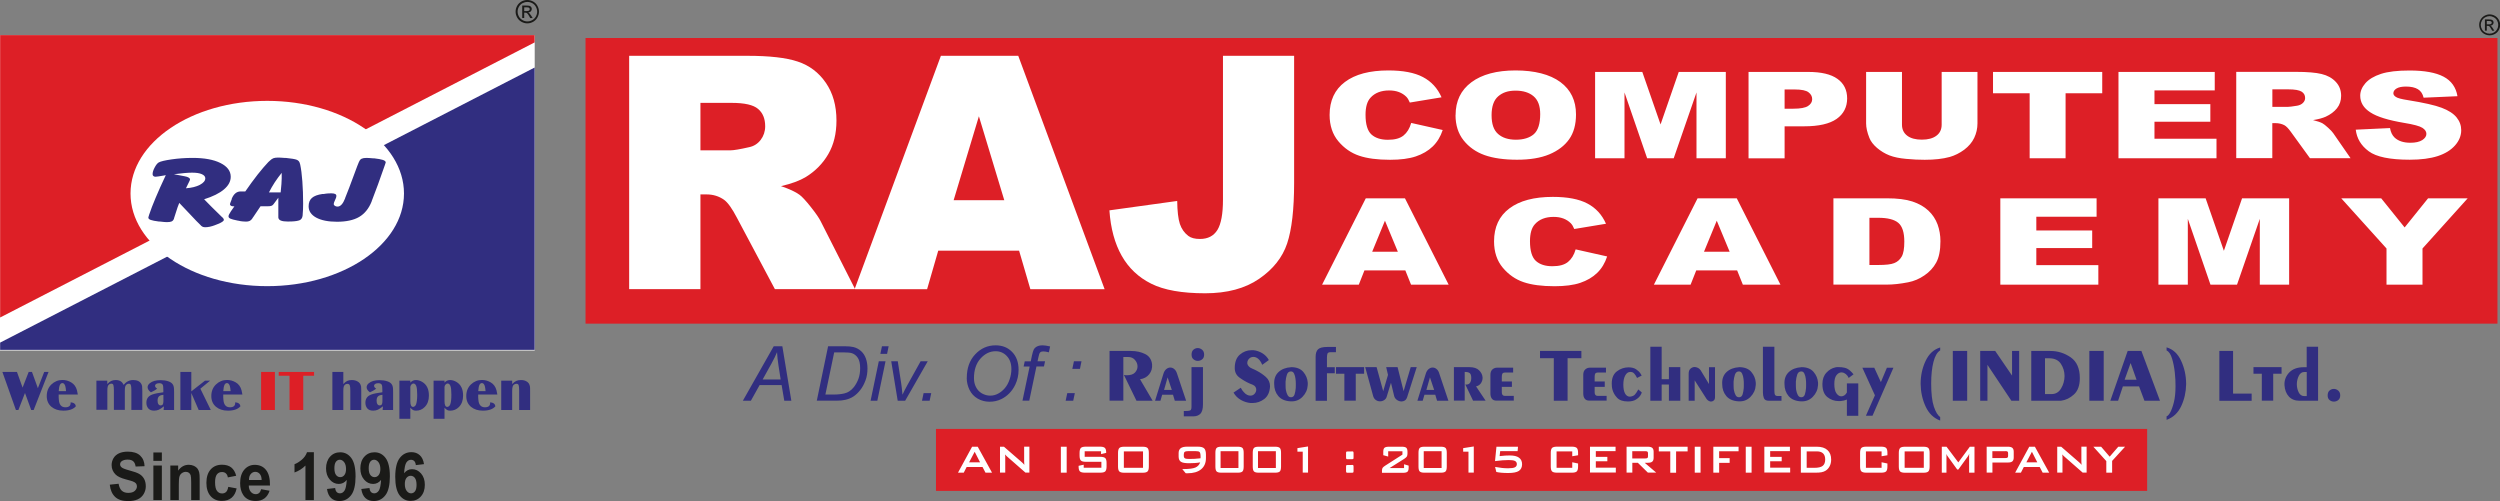 <?xml version="1.0" encoding="UTF-8"?>
<svg id="Layer_2" data-name="Layer 2" xmlns="http://www.w3.org/2000/svg" viewBox="0 0 386.15 77.38">
  <rect x="0" y="0" width="386.15" height="77.38" fill="#808080" stroke="none"/>
  <defs>
    <style>
      .cls-1, .cls-2, .cls-3 {
        fill-rule: evenodd;
      }

      .cls-1, .cls-4 {
        fill: #dd1f26;
      }

      .cls-5 {
        fill: none;
        stroke: #dd1f26;
        stroke-miterlimit: 2.61;
        stroke-width: .22px;
      }

      .cls-6, .cls-2 {
        fill: #fff;
      }

      .cls-3, .cls-7 {
        fill: #312e80;
      }

      .cls-8 {
        fill: #1a1a18;
      }
    </style>
  </defs>
  <g id="Layer_1-2" data-name="Layer 1">
    <g>
      <rect class="cls-6" y="5.46" width="82.59" height="48.68"/>
      <polygon class="cls-1" points="82.58 5.43 .02 5.43 .02 49.04 82.58 6.55 82.58 5.43"/>
      <polygon class="cls-3" points=".02 54.04 82.58 54.04 82.58 10.43 .02 52.92 .02 54.04"/>
      <path class="cls-2" d="M41.28,15.58c11.66,0,21.12,6.41,21.12,14.31s-9.46,14.31-21.12,14.31-21.12-6.41-21.12-14.31,9.46-14.31,21.12-14.31"/>
      <path class="cls-3" d="M49.81,29.97h.16c.24-.05.46-.07.67-.09.21-.02.38-.02.53-.02.27,0,.47.04.6.1.13.07.19.17.19.32s-.07.35-.21.63c-.13.28-.2.47-.2.59s.06.21.17.29c.12.08.25.12.42.12.45,0,.84-.43,1.17-1.28v-.04c.41-1.01.84-2.14,1.3-3.4.46-1.26.74-1.99.84-2.2l.05-.08c.08-.19.2-.32.37-.4.17-.08.42-.12.74-.12.13,0,.29,0,.46.02.18.01.39.03.63.05h.14c.57.07,1,.14,1.3.24.29.1.44.23.44.38,0,.01,0,.04-.02.08-.01.04-.03.1-.06.17l-.04.13c-.76,2.2-1.44,4.06-2.04,5.59-.02.04-.02.07-.02.08-.44,1.1-1.09,1.89-1.93,2.38-.84.49-1.99.74-3.42.74-1.36,0-2.43-.22-3.21-.64-.78-.43-1.17-1.01-1.17-1.75,0-.56.17-.99.51-1.29.34-.3.88-.5,1.63-.61M36.22,31.88l-.29-.02c-.11,0-.2-.04-.29-.1-.08-.06-.12-.14-.12-.22,0-.03.02-.1.05-.19.03-.09.1-.27.21-.54l.02-.1v-.03c.31-.74.77-1.11,1.38-1.11h.71c.64-.94,1.28-1.8,1.9-2.6.63-.79,1.17-1.43,1.64-1.92l.15-.14c.23-.23.44-.38.62-.46.18-.07.42-.11.71-.11.11,0,.26,0,.43.01.17,0,.36.02.57.04h.22c.88.09,1.44.18,1.71.29.26.11.42.3.48.58l.05.17c.14.65.25,1.51.33,2.58.08,1.07.12,2.22.12,3.44,0,.63-.02,1.2-.07,1.69v.06l-.02.16c-.05.31-.19.52-.42.64-.24.11-.68.19-1.32.21h-.19s-.31.01-.31.01c-.5,0-.86-.05-1.11-.15-.24-.1-.37-.26-.39-.47v-3.06l-.75,1.01c-.08.11-.18.19-.31.24-.13.05-.31.07-.55.07h-1.14c-.35.51-.71,1.04-1.07,1.59-.08.12-.13.19-.15.21l-.09.15c-.11.15-.24.25-.38.32-.15.07-.33.1-.55.1-.16,0-.35-.01-.54-.03-.2-.02-.4-.05-.59-.1l-.18-.03c-.55-.11-.92-.21-1.11-.3-.19-.09-.28-.2-.28-.33,0-.03,0-.06,0-.09,0-.03.02-.07.04-.13l.04-.1c.05-.11.15-.27.3-.5.15-.23.33-.49.54-.77ZM41.54,29.72h1.81c.06-.49.09-.92.12-1.3.03-.38.04-.66.04-.86v-.86c-.39.48-.74.96-1.07,1.46-.32.5-.63,1.02-.9,1.56ZM28.73,29.08c.87-.06,1.58-.24,2.14-.53.56-.3.84-.63.84-1.01,0-.27-.18-.48-.54-.64-.36-.16-.85-.23-1.49-.23-.32,0-.71.02-1.18.06-.47.04-1.02.1-1.64.18l1.68.32c.27.05.46.11.6.2.14.08.21.18.21.29,0,.02,0,.06-.03.12-.02.06-.04.12-.08.18l-.52,1.07ZM22.98,33.37l.04-.16c.26-.77.59-1.66,1.02-2.66.42-1.01.95-2.18,1.57-3.5-.07.01-.17.03-.29.06-.69.12-1.13.19-1.3.19-.14,0-.25-.04-.33-.11-.08-.07-.12-.17-.12-.29,0-.29.11-.64.32-1.03.21-.4.42-.66.63-.78.28-.16.94-.32,1.97-.47,1.04-.15,2.12-.23,3.25-.23,1.81,0,3.25.26,4.31.79,1.06.53,1.59,1.24,1.59,2.13,0,.71-.35,1.36-1.05,1.95-.69.59-1.72,1.1-3.06,1.52.28.29.66.68,1.15,1.17.48.48,1.01,1,1.59,1.56l.12.1c.06.06.11.12.14.18.03.06.05.11.05.16,0,.2-.34.43-1.02.69-.12.04-.2.08-.26.1l-.15.06c-.23.09-.48.16-.74.22-.27.05-.49.08-.69.08-.14,0-.26-.02-.36-.05-.1-.04-.19-.09-.28-.17l-.12-.13c-.33-.3-.86-.86-1.61-1.66-.75-.8-1.3-1.39-1.66-1.75-.17.41-.34.88-.5,1.42-.17.53-.27.84-.3.93l-.02.1c-.08.2-.19.33-.35.41-.15.07-.39.11-.72.11-.11,0-.25,0-.43-.02-.18-.01-.39-.04-.65-.07h-.16c-.61-.08-1.04-.16-1.28-.25-.24-.09-.36-.2-.36-.34,0-.03,0-.05,0-.08,0-.03.02-.07.04-.13Z"/>
      <path class="cls-3" d="M79.11,63.33h-1.69v-4.53h1.69v.52c.22-.23.43-.39.63-.48.2-.09.44-.14.72-.14.32,0,.6.06.83.19.33.17.52.45.57.84.02.11.02.32.02.62v2.98h-1.69v-3.01c0-.41-.03-.69-.08-.83-.05-.14-.16-.21-.33-.21-.14,0-.27.04-.38.12-.11.08-.19.19-.22.33-.04.14-.07.35-.07.63v2.96ZM75,60.42c-.03-.37-.07-.64-.12-.8-.1-.3-.25-.45-.44-.45-.17,0-.3.1-.39.29-.09.19-.15.51-.18.95h1.13ZM73.86,60.95c0,.34,0,.61.03.81.06.76.4,1.15,1.01,1.15.54,0,.81-.23.81-.68v-.09c.24.02.43.08.56.18.14.1.22.25.25.43-.38.45-1.02.68-1.94.68-.75,0-1.36-.2-1.84-.6-.48-.41-.72-.96-.72-1.65,0-.74.24-1.33.71-1.79.48-.46,1.05-.7,1.71-.7.48,0,.93.12,1.35.37.45.26.75.67.9,1.23.04.15.08.37.13.65h-2.96ZM68.66,59.85v2.14c0,.57.14.86.43.86.09,0,.17-.04.26-.11.09-.07.15-.16.19-.27.12-.31.18-.81.18-1.49s-.05-1.14-.15-1.37c-.1-.25-.24-.37-.41-.37-.14,0-.26.06-.36.18-.1.12-.15.27-.15.44ZM66.97,64.68v-5.88h1.69v.3c.24-.27.53-.4.86-.4s.65.1.98.29c.69.41,1.03,1.11,1.03,2.1,0,.75-.21,1.34-.64,1.77-.37.38-.82.57-1.34.57-.19,0-.36-.03-.48-.1-.13-.07-.26-.19-.41-.36v1.72h-1.69ZM63.38,59.85v2.14c0,.57.14.86.43.86.09,0,.17-.04.26-.11.09-.07.15-.16.19-.27.12-.31.18-.81.18-1.49s-.05-1.14-.15-1.37c-.1-.25-.24-.37-.41-.37-.14,0-.26.06-.36.18-.1.12-.15.27-.15.44ZM61.69,64.68v-5.88h1.69v.3c.24-.27.53-.4.86-.4s.65.1.98.29c.69.41,1.03,1.11,1.03,2.1,0,.75-.21,1.34-.64,1.77-.37.38-.82.57-1.34.57-.19,0-.36-.03-.48-.1-.13-.07-.26-.19-.41-.36v1.72h-1.69ZM59.07,60.99c-.32.02-.55.1-.69.24-.14.14-.21.36-.21.66,0,.23.04.41.13.54.08.13.2.19.35.19s.25-.05.32-.15c.07-.1.1-.27.1-.5v-.97ZM60.73,63.33h-1.63l.05-.57c-.32.26-.59.43-.8.53-.21.09-.44.14-.71.14-.4,0-.7-.11-.9-.34-.2-.24-.3-.53-.3-.88,0-.56.24-.96.72-1.19.28-.14.74-.26,1.39-.35l.51-.08v-.36c0-.43-.03-.7-.11-.82-.09-.15-.27-.22-.53-.22-.19,0-.35.04-.46.11-.12.07-.18.17-.18.29,0,.17.11.31.32.44-.11.1-.26.2-.45.31-.19.11-.36.19-.51.26-.34-.25-.51-.51-.51-.78,0-.23.11-.44.33-.62.38-.32.93-.48,1.67-.48.44,0,.83.06,1.17.17.34.11.57.27.7.46.09.13.15.28.18.45.03.16.04.43.04.8v2.76ZM53.03,63.33h-1.69v-5.88h1.69v1.87c.21-.23.41-.39.6-.48.19-.09.42-.14.69-.14.33,0,.61.06.86.19.34.17.54.45.6.84.01.11.02.32.02.62v2.98h-1.69v-3.01c0-.41-.03-.68-.09-.82-.06-.14-.18-.21-.36-.21-.14,0-.26.04-.36.12-.1.08-.17.19-.21.33-.04.14-.06.35-.06.63v2.96ZM35.62,60.42c-.03-.37-.07-.64-.12-.8-.1-.3-.25-.45-.44-.45-.17,0-.3.1-.39.29-.09.19-.15.51-.18.95h1.13ZM34.48,60.95c0,.34,0,.61.03.81.06.76.39,1.15,1.01,1.15.54,0,.81-.23.81-.68v-.09c.24.02.43.08.56.18.14.1.22.25.25.43-.38.45-1.02.68-1.94.68-.75,0-1.36-.2-1.84-.6-.48-.41-.72-.96-.72-1.65,0-.74.24-1.33.71-1.79.48-.46,1.05-.7,1.71-.7.48,0,.93.12,1.35.37.45.26.75.67.9,1.23.04.15.08.37.13.65h-2.96ZM29.55,60.45l2.11-1.65h.79l-1.5,1.24,1.61,3.29h-1.87l-1.14-2.63v2.63h-1.69v-5.88h1.69v3ZM25.24,60.99c-.32.02-.55.1-.69.24-.14.14-.21.36-.21.66,0,.23.04.41.13.54.08.13.2.19.35.19s.25-.05.32-.15c.06-.1.1-.27.1-.5v-.97ZM26.9,63.33h-1.63l.05-.57c-.32.26-.59.43-.8.53-.21.09-.44.14-.71.14-.4,0-.7-.11-.9-.34-.2-.24-.3-.53-.3-.88,0-.56.24-.96.72-1.19.28-.14.74-.26,1.39-.35l.51-.08v-.36c0-.43-.03-.7-.11-.82-.09-.15-.27-.22-.53-.22-.19,0-.34.04-.46.11-.12.07-.18.17-.18.29,0,.17.11.31.32.44-.11.1-.26.2-.45.31-.19.11-.36.19-.51.26-.34-.25-.51-.51-.51-.78,0-.23.11-.44.33-.62.38-.32.93-.48,1.67-.48.44,0,.83.06,1.17.17.34.11.57.27.7.46.09.13.15.28.18.45.03.16.04.43.04.8v2.76ZM14.88,58.8h1.69v.52c.21-.23.42-.39.61-.48.19-.09.42-.14.69-.14.61,0,1.01.25,1.22.75.41-.5.9-.75,1.49-.75s1.03.2,1.25.61c.06.11.1.23.12.36.02.13.03.35.03.67v2.98h-1.69v-3.01c0-.41-.03-.69-.08-.83-.05-.14-.15-.21-.3-.21-.13,0-.25.04-.36.12-.1.08-.18.19-.21.33-.04.14-.06.35-.06.61v2.98h-1.69v-3.01c0-.41-.03-.69-.08-.83-.05-.14-.15-.21-.3-.21-.14,0-.26.04-.36.12-.1.08-.18.19-.21.33-.04.15-.06.36-.06.63v2.96h-1.69v-4.53ZM10.2,60.42c-.03-.37-.07-.64-.12-.8-.1-.3-.25-.45-.44-.45-.17,0-.3.1-.39.29-.09.19-.15.51-.18.95h1.13ZM9.06,60.95c0,.34,0,.61.03.81.06.76.39,1.15,1.01,1.15.54,0,.81-.23.81-.68v-.09c.24.02.43.08.56.18.14.1.22.25.25.43-.38.45-1.02.68-1.94.68-.75,0-1.36-.2-1.84-.6-.48-.41-.72-.96-.72-1.65,0-.74.24-1.33.71-1.79.48-.46,1.05-.7,1.71-.7.48,0,.93.12,1.35.37.45.26.75.67.9,1.23.04.15.08.37.13.65h-2.96ZM7.5,57.45l-2.3,5.88h-.38l-.96-2.63-1.02,2.63h-.38l-2.09-5.88h2.25l.87,2.42.94-2.42h.51l.91,2.51.98-2.51h.67Z"/>
      <path class="cls-1" d="M46.85,63.33h-2.13v-5.29h-1.67v-.59h5.46v.59h-1.67v5.29ZM42.46,63.33h-2.13v-5.88h2.13v5.88Z"/>
      <path class="cls-8" d="M80.97,1.71h.38c.18,0,.3-.03.37-.08.07-.05.1-.13.1-.22,0-.06-.02-.11-.05-.15-.03-.04-.08-.08-.13-.1-.06-.02-.16-.03-.31-.03h-.36v.59ZM80.66,2.8V.86h.66c.23,0,.39.02.49.05.1.04.18.1.24.19.06.09.09.18.09.28,0,.14-.05.27-.15.37-.1.11-.24.16-.4.18.07.03.12.06.16.1.08.08.17.2.29.38l.24.38h-.38l-.17-.31c-.14-.24-.24-.39-.33-.45-.06-.04-.14-.07-.25-.07h-.18v.82h-.31ZM81.45.3c-.25,0-.5.07-.74.19-.24.13-.43.32-.56.56-.14.24-.2.49-.2.75s.07.51.2.75c.13.24.32.42.56.56.24.13.49.2.75.2s.51-.07.75-.2c.24-.13.42-.32.56-.56.13-.24.2-.49.2-.75s-.07-.51-.2-.75c-.13-.24-.32-.43-.56-.56-.24-.13-.49-.19-.74-.19ZM81.45,0c.3,0,.6.08.89.23.29.16.51.38.67.67.16.29.24.59.24.9s-.08.61-.24.9c-.16.29-.38.51-.66.67-.29.16-.58.24-.9.24s-.61-.08-.9-.24c-.29-.16-.51-.38-.67-.67-.16-.29-.24-.58-.24-.9s.08-.62.24-.9c.16-.29.39-.51.67-.67.29-.15.58-.23.89-.23Z"/>
      <path class="cls-8" d="M384.11,3.76h.34c.16,0,.27-.02.33-.07.06-.05.09-.11.09-.19,0-.05-.01-.1-.04-.14-.03-.04-.07-.07-.12-.09-.05-.02-.14-.03-.28-.03h-.32v.53ZM383.82,4.74v-1.74h.6c.2,0,.35.02.44.05.09.03.16.09.22.17.05.08.08.17.08.26,0,.13-.05.24-.14.33-.09.09-.21.15-.36.16.06.03.11.06.15.09.07.07.16.18.26.35l.21.34h-.34l-.15-.28c-.12-.22-.22-.35-.29-.41-.05-.04-.13-.06-.23-.06h-.16v.74h-.28ZM384.54,2.49c-.23,0-.45.06-.67.18-.22.12-.38.28-.51.5-.12.22-.18.44-.18.68s.06.46.18.67c.12.21.29.38.5.5.21.12.44.18.67.18s.46-.06.67-.18c.22-.12.38-.29.5-.5.12-.21.18-.44.18-.67s-.06-.46-.18-.68c-.12-.22-.29-.38-.51-.5-.22-.12-.44-.18-.66-.18ZM384.54,2.22c.27,0,.54.07.8.21.26.14.46.34.61.6.14.26.22.53.22.81s-.07.55-.21.81c-.14.26-.34.46-.6.6-.26.14-.53.21-.81.21s-.55-.07-.81-.21c-.26-.14-.46-.34-.6-.6-.14-.26-.21-.53-.21-.81s.07-.55.22-.81c.15-.26.35-.46.61-.6.26-.14.52-.21.8-.21Z"/>
      <rect class="cls-4" x="90.44" y="5.87" width="295.32" height="44.12"/>
      <path class="cls-2" d="M188.9,8.62h10.99v19.6c0,4.11-.36,7.24-1.08,9.39-.72,2.15-2.16,3.97-4.33,5.46-2.17,1.49-4.95,2.23-8.33,2.23-3.58,0-6.36-.49-8.33-1.48-1.97-.98-3.49-2.42-4.56-4.31-1.07-1.89-1.71-4.23-1.9-7.02l10.47-1.45c.02,1.59.16,2.77.41,3.54.26.77.69,1.39,1.31,1.86.42.32,1.02.47,1.79.47,1.22,0,2.12-.46,2.7-1.39.57-.93.86-2.49.86-4.68V8.62ZM155.12,30.92l-3.92-12.96-3.9,12.96h7.82ZM157.41,38.72h-12.49l-1.72,5.95h-11.2l13.33-36.05h11.95l13.34,36.05h-11.47l-1.74-5.95ZM108.19,23.22h4.63c.5,0,1.46-.16,2.9-.49.73-.15,1.32-.53,1.78-1.13.45-.6.69-1.3.69-2.09,0-1.17-.36-2.06-1.09-2.68-.73-.63-2.09-.94-4.09-.94h-4.82v7.33ZM97.18,44.67V8.62h18.27c3.39,0,5.98.29,7.77.89,1.79.59,3.24,1.68,4.34,3.28,1.1,1.59,1.64,3.54,1.64,5.83,0,2.01-.42,3.73-1.26,5.18-.84,1.45-2,2.63-3.46,3.53-.94.57-2.22,1.05-3.85,1.42,1.3.44,2.26.89,2.86,1.33.4.29.98.92,1.75,1.89.77.97,1.28,1.71,1.54,2.24l5.3,10.45h-12.39l-5.86-11.02c-.74-1.42-1.4-2.35-1.99-2.78-.78-.55-1.69-.83-2.68-.83h-.97v14.63h-11.01Z"/>
      <path class="cls-2" d="M361.64,30.63h6.16l3.62,4.5,3.62-4.5h6.12l-6.98,7.75v5.59h-5.56v-5.59l-6.99-7.75ZM333.38,30.63h7.3l2.82,8.11,2.81-8.11h7.27v13.34h-4.53v-10.17l-3.52,10.17h-4.1l-3.5-10.17v10.17h-4.54v-13.34ZM308.97,30.63h14.87v2.85h-9.31v2.12h8.63v2.72h-8.63v2.63h9.58v3.02h-15.14v-13.34ZM288.75,33.65v7.28h1.36c1.16,0,1.99-.09,2.47-.29.49-.19.87-.52,1.15-1,.28-.48.41-1.25.41-2.32,0-1.41-.31-2.38-.93-2.9-.62-.52-1.65-.78-3.09-.78h-1.38ZM283.2,30.63h8.24c1.62,0,2.93.16,3.94.49,1,.33,1.83.8,2.48,1.41.65.61,1.12,1.33,1.42,2.14.29.81.44,1.67.44,2.58,0,1.42-.22,2.53-.66,3.32-.43.79-1.04,1.44-1.82,1.97-.77.53-1.61.89-2.5,1.06-1.22.24-2.32.36-3.31.36h-8.24v-13.34ZM267.16,38.88l-1.99-4.79-1.97,4.79h3.96ZM268.32,41.77h-6.32l-.87,2.2h-5.67l6.75-13.34h6.05l6.75,13.34h-5.81l-.88-2.2ZM243.38,38.52l4.86,1.09c-.33,1.01-.84,1.86-1.54,2.54-.7.68-1.58,1.19-2.62,1.54-1.04.35-2.37.52-3.97.52-1.95,0-3.55-.21-4.78-.63-1.24-.42-2.31-1.16-3.21-2.23-.89-1.06-1.35-2.42-1.35-4.07,0-2.21.79-3.91,2.37-5.09,1.58-1.19,3.82-1.78,6.71-1.78,2.26,0,4.04.34,5.33,1.02,1.3.68,2.26,1.72,2.88,3.13l-4.9.81c-.17-.41-.35-.7-.54-.89-.31-.31-.69-.56-1.14-.73-.45-.17-.95-.25-1.51-.25-1.25,0-2.22.38-2.89,1.13-.51.56-.76,1.43-.76,2.63,0,1.48.31,2.49.91,3.04.61.55,1.45.82,2.55.82s1.86-.22,2.41-.66c.54-.44.94-1.08,1.18-1.93ZM215.91,38.88l-1.99-4.79-1.97,4.79h3.96ZM217.07,41.77h-6.32l-.87,2.2h-5.67l6.75-13.34h6.05l6.75,13.34h-5.81l-.88-2.2ZM363.88,20.03l5.28-.25c.11.64.35,1.12.7,1.46.57.54,1.39.81,2.45.81.79,0,1.4-.14,1.83-.41.43-.28.64-.6.64-.96s-.2-.66-.61-.93c-.41-.27-1.36-.53-2.84-.77-2.43-.41-4.17-.94-5.2-1.62-1.05-.67-1.57-1.53-1.57-2.57,0-.69.27-1.33.8-1.94.54-.61,1.34-1.09,2.41-1.44,1.07-.35,2.55-.52,4.41-.52,2.3,0,4.05.32,5.25.95,1.2.63,1.92,1.64,2.15,3.02l-5.23.23c-.14-.6-.43-1.04-.88-1.31-.44-.27-1.06-.41-1.84-.41-.65,0-1.13.1-1.46.3-.33.2-.49.45-.49.74,0,.21.13.4.4.57.26.18.88.34,1.86.49,2.42.39,4.16.78,5.21,1.18,1.05.4,1.81.89,2.29,1.48.48.59.72,1.25.72,1.98,0,.85-.32,1.64-.96,2.36-.64.72-1.53,1.27-2.67,1.64-1.14.37-2.58.56-4.32.56-3.05,0-5.17-.43-6.34-1.31-1.18-.87-1.84-1.98-2-3.33ZM350.99,16.51h2.34c.25,0,.74-.06,1.47-.18.37-.06.67-.2.9-.42.23-.22.35-.48.35-.77,0-.43-.18-.76-.55-.99-.37-.23-1.06-.35-2.07-.35h-2.44v2.71ZM345.41,24.44v-13.34h9.25c1.71,0,3.03.11,3.93.33.91.22,1.64.62,2.19,1.21.56.59.83,1.31.83,2.16,0,.74-.21,1.38-.64,1.92-.43.54-1.01.97-1.75,1.31-.48.21-1.12.39-1.95.52.66.16,1.14.33,1.45.49.2.11.5.34.89.7.39.36.65.63.78.83l2.68,3.87h-6.27l-2.96-4.08c-.38-.53-.71-.87-1.01-1.03-.4-.2-.85-.31-1.36-.31h-.49v5.41h-5.57ZM327.22,11.11h14.87v2.85h-9.31v2.12h8.63v2.72h-8.63v2.63h9.58v3.02h-15.14v-13.34ZM307.85,11.11h16.86v3.3h-5.66v10.04h-5.55v-10.04h-5.66v-3.3ZM299.9,11.11h5.54v7.95c0,.79-.17,1.53-.5,2.23-.33.7-.85,1.31-1.55,1.84-.71.52-1.45.89-2.22,1.11-1.08.3-2.37.44-3.88.44-.87,0-1.83-.04-2.86-.14-1.03-.09-1.89-.27-2.59-.54-.69-.27-1.33-.66-1.91-1.15-.58-.5-.97-1.01-1.18-1.54-.34-.85-.51-1.6-.51-2.25v-7.95h5.54v8.14c0,.73.27,1.3.81,1.71.54.41,1.3.61,2.26.61s1.71-.2,2.25-.61c.54-.4.81-.97.81-1.71v-8.14ZM275.65,16.79h1.36c1.07,0,1.82-.14,2.25-.41.43-.28.65-.63.65-1.06s-.19-.78-.56-1.06c-.37-.29-1.08-.44-2.12-.44h-1.58v2.97ZM270.08,11.11h9.22c2.01,0,3.51.35,4.51,1.07,1,.71,1.5,1.72,1.5,3.03s-.54,2.4-1.63,3.16c-1.09.76-2.76,1.14-4.99,1.14h-3.04v4.95h-5.57v-13.34ZM246.37,11.11h7.3l2.82,8.11,2.81-8.11h7.27v13.34h-4.53v-10.17l-3.52,10.17h-4.1l-3.5-10.17v10.17h-4.54v-13.34ZM230.39,17.8c0,1.35.33,2.31,1.01,2.9.67.59,1.59.88,2.75.88s2.12-.29,2.77-.86c.65-.58.98-1.61.98-3.1,0-1.26-.34-2.17-1.02-2.75-.68-.58-1.61-.87-2.78-.87s-2.01.29-2.69.88c-.68.59-1.02,1.56-1.02,2.92ZM224.83,17.78c0-2.18.82-3.87,2.45-5.08,1.63-1.21,3.91-1.82,6.82-1.82s5.29.6,6.91,1.79c1.61,1.19,2.42,2.86,2.42,5.01,0,1.56-.36,2.84-1.06,3.83-.71,1-1.73,1.77-3.06,2.33-1.34.56-3,.83-4.99.83s-3.7-.24-5.03-.72c-1.33-.48-2.4-1.24-3.23-2.28-.82-1.04-1.24-2.33-1.24-3.89ZM217.98,18.99l4.86,1.09c-.33,1.01-.84,1.86-1.54,2.54-.7.68-1.58,1.19-2.62,1.54-1.04.35-2.37.52-3.97.52-1.95,0-3.55-.21-4.78-.63-1.24-.42-2.31-1.16-3.21-2.23-.89-1.06-1.35-2.42-1.35-4.07,0-2.21.79-3.91,2.37-5.09,1.58-1.19,3.82-1.78,6.71-1.78,2.26,0,4.04.34,5.33,1.02,1.3.68,2.26,1.72,2.88,3.13l-4.9.81c-.17-.41-.35-.7-.54-.89-.31-.31-.69-.56-1.14-.73-.45-.17-.95-.25-1.51-.25-1.25,0-2.22.38-2.89,1.13-.51.56-.76,1.43-.76,2.63,0,1.48.31,2.49.91,3.04.61.55,1.46.82,2.55.82s1.86-.22,2.41-.66c.54-.44.94-1.08,1.18-1.93Z"/>
      <path class="cls-7" d="M361.47,61.06c0,.33-.1.57-.3.73-.2.16-.42.24-.66.24h-.04c-.23,0-.45-.08-.65-.24-.2-.16-.29-.4-.29-.71,0-.35.1-.6.29-.76.19-.16.41-.25.65-.25h.04c.24,0,.46.1.66.27.2.17.3.42.3.74h0ZM356.3,61.16v-3.7h-.38c-.37,0-.65.2-.84.58-.19.38-.3.79-.31,1.25v.07c0,.45.1.87.29,1.25.19.38.48.57.86.57h.38ZM356.3,53.56h1.75v8.34h-2.87c-.69,0-1.24-.22-1.64-.65-.4-.43-.63-1.02-.68-1.75-.04-.75.2-1.39.72-1.95.52-.55,1.27-.83,2.24-.83h.47v-3.16ZM348.06,56.71h4.35v1.02h-1.29v4.16h-1.76v-4.16h-1.29v-1.02ZM342.79,54.21h2.13v6.59h2.87v1.11h-4.99v-7.69ZM334.65,53.65c.99.29,1.74.98,2.24,2.07.51,1.09.77,2.27.78,3.53v.09c-.02,1.21-.27,2.34-.76,3.39-.49,1.05-1.25,1.76-2.26,2.12v-.55c.08-.02.17-.07.26-.17.1-.1.2-.24.3-.42.2-.36.39-.88.56-1.55.17-.67.26-1.5.26-2.48,0-.31,0-.64-.02-1.02-.02-.37-.05-.75-.09-1.12-.08-.76-.22-1.47-.42-2.14-.2-.67-.48-1.09-.85-1.27v-.48ZM329.1,56.06l-.93,2.59h1.84l-.92-2.59ZM328.63,54.21h2.13l2.87,7.69h-2.4l-.83-2.22h-2.5l-.74,2.22h-1.2l2.68-7.69ZM322.72,54.21h2.22v7.69h-2.22v-7.69ZM315.87,55.32v5.55h1.01c.63,0,1.12-.28,1.47-.86.35-.58.53-1.22.54-1.92,0-.69-.19-1.32-.56-1.89-.38-.57-.98-.86-1.81-.86h-.65ZM313.75,54.21h2.96c1.16,0,2.2.34,3.14.99.93.65,1.4,1.72,1.4,3.2,0,1.13-.3,1.97-.9,2.52-.6.55-1.26.88-1.98.97-.08,0-.15.01-.23.01h-4.39v-7.69ZM305.87,54.21h2.31l2.6,3.8v-3.8h1.1v7.69h-1.2l-3.7-5.55v5.55h-1.12v-7.69ZM301.63,54.21h2.22v7.69h-2.22v-7.69ZM299.68,54.12c-.46.28-.81.88-1.04,1.79-.23.91-.35,2.02-.35,3.32,0,1.57.14,2.76.42,3.59.28.82.6,1.35.97,1.59v.55c-1-.37-1.75-1.09-2.25-2.17-.5-1.08-.75-2.23-.77-3.46v-.05c0-1.25.25-2.43.76-3.52.51-1.09,1.26-1.79,2.26-2.09v.46ZM287.66,56.8h1.84l1.02,2.22.93-2.22h1.01l-3.23,7.41h-1.02l1.39-3.15-1.94-4.26ZM286.28,57.83l-.74.55c-.09-.24-.24-.44-.42-.59-.19-.15-.38-.24-.59-.26-.02,0-.03-.01-.05-.01h-.05c-.28,0-.54.14-.76.42-.23.28-.34.74-.34,1.38s.11,1.14.33,1.44c.22.3.46.45.73.46.17,0,.34-.05.49-.15.16-.1.29-.25.39-.45v-1.4h1.76v5h-1.76v-2.51c-.16.07-.32.12-.48.16-.16.04-.32.06-.49.08-.05,0-.11,0-.16,0-.05,0-.11,0-.16,0-.64,0-1.22-.21-1.73-.62-.51-.41-.76-1.08-.76-2.02,0-.73.21-1.31.62-1.75.41-.44.86-.7,1.36-.81.07-.02.14-.03.21-.04.07,0,.14-.01.21-.01.42,0,.77.03,1.06.11.29.07.56.22.82.45.09.07.17.15.26.25.09.09.18.2.27.32h0ZM278.97,59.22c0-.09,0-.2-.01-.33,0-.13-.02-.25-.04-.39-.03-.28-.1-.54-.21-.78-.11-.24-.27-.35-.49-.35-.3,0-.5.16-.62.49-.11.33-.18.68-.21,1.08,0,.1,0,.2,0,.29,0,.09,0,.18,0,.27,0,.1,0,.22.01.36,0,.14.02.29.05.44.05.27.13.51.25.73.12.22.29.33.53.33.27,0,.46-.15.55-.44.09-.29.15-.62.18-.97,0-.13.01-.25.01-.37v-.35h0ZM278.23,56.71c.86,0,1.5.26,1.9.74.41.49.63,1.02.68,1.6,0,.08.01.15.01.23s0,.15-.01.22c-.04.69-.31,1.29-.81,1.8-.5.51-1.12.74-1.87.69-.83-.05-1.45-.32-1.87-.82-.42-.5-.63-1.12-.63-1.85-.04-.79.19-1.41.68-1.86.49-.45,1.13-.69,1.92-.74h0ZM272.31,53.56h1.76v6.76c0,.33.03.55.1.67.07.12.22.18.45.18h.55s0,.73,0,.73h-1.94c-.42,0-.67-.13-.78-.4-.1-.27-.15-.56-.15-.88v-7.06ZM269.35,59.22c0-.09,0-.2-.01-.33,0-.13-.02-.25-.04-.39-.03-.28-.1-.54-.21-.78-.11-.24-.27-.35-.49-.35-.3,0-.5.16-.62.49-.11.33-.18.68-.21,1.08,0,.1,0,.2,0,.29,0,.09,0,.18,0,.27,0,.1,0,.22.01.36,0,.14.02.29.05.44.05.27.13.51.25.73.12.22.29.33.53.33.27,0,.46-.15.55-.44.09-.29.15-.62.18-.97,0-.13.01-.25.01-.37v-.35h0ZM268.61,56.71c.86,0,1.5.26,1.9.74.41.49.63,1.02.68,1.6,0,.08.01.15.01.23s0,.15-.01.22c-.04.69-.31,1.29-.81,1.8-.5.51-1.12.74-1.87.69-.83-.05-1.45-.32-1.87-.82-.42-.5-.63-1.12-.63-1.85-.04-.79.19-1.41.68-1.86.49-.45,1.13-.69,1.92-.74h0ZM260.83,61.9v-4.16c0-.36.09-.63.28-.79.19-.17.4-.26.63-.26h.07c.17.02.34.07.49.15.16.09.28.2.38.35l1.29,2.13v-2.6h.93v4.63c0,.22-.06.39-.18.5-.12.11-.26.17-.42.17h-.06s-.04,0-.06-.01c-.1-.02-.2-.05-.3-.12-.1-.06-.19-.15-.28-.26l-1.84-2.88v3.15h-.93ZM254.91,53.56h1.75v5.01h1.12v-1.86h1.76v5.19h-1.76v-2.51h-1.12v2.51h-1.75v-8.34ZM253.6,58l-.74.38c-.13-.27-.27-.49-.42-.66-.15-.17-.32-.26-.51-.26h-.02s-.02,0-.02-.01h-.06c-.34,0-.6.18-.8.55-.2.36-.29.83-.29,1.41,0,.6.09,1.06.27,1.38.18.32.43.48.75.48.35-.04.61-.15.76-.32.16-.18.29-.37.4-.57,0,0,.01-.01.01-.02h0s.05-.07.06-.11c.02-.04.04-.07.05-.1l.55.46c-.02.08-.05.16-.09.24-.04.08-.08.16-.14.24-.15.23-.37.44-.68.63-.3.19-.71.29-1.23.29-.76,0-1.32-.19-1.68-.58-.36-.38-.6-.81-.72-1.28-.04-.16-.07-.31-.08-.46-.02-.15-.02-.3-.02-.44,0-.87.27-1.5.8-1.9.53-.4,1.12-.6,1.76-.61h.04c.48,0,.86.1,1.15.29.29.2.52.41.68.65.04.06.08.12.11.18.04.06.06.12.09.17h0ZM248.06,56.8v.74h-1.2c-.24,0-.39.06-.45.16-.07.1-.1.27-.1.49v.73h1.56v.84h-1.56v.83c0,.19.04.33.12.42.08.09.19.14.34.14h1.39s0,.73,0,.73h-2.68c-.32,0-.56-.1-.71-.31-.15-.2-.22-.47-.22-.79v-2.89c0-.36.1-.63.3-.82.2-.18.44-.28.72-.28h2.49ZM237.88,54.21h6.38v1.12h-2.13v6.57h-2.13v-6.57h-2.13v-1.12ZM233.72,56.8v.74h-1.2c-.23,0-.39.06-.45.16-.07.1-.1.27-.1.49v.73h1.56v.84h-1.56v.83c0,.19.04.33.12.42.08.09.19.14.34.14h1.39s0,.73,0,.73h-2.68c-.32,0-.56-.1-.71-.31-.15-.2-.22-.47-.22-.79v-2.89c0-.36.1-.63.3-.82.2-.18.44-.28.72-.28h2.49ZM224.57,56.71h2.41c.67,0,1.16.17,1.48.49.32.32.5.66.53,1.04,0,.02.01.05.01.06v.06c0,.31-.09.59-.26.84-.18.25-.42.41-.75.48l1.48,2.21h-1.94l-1.2-2.51s.06.02.08.02h.07c.27,0,.47-.1.59-.29.12-.2.18-.44.18-.73,0-.37-.08-.62-.23-.74-.15-.13-.41-.19-.78-.19v4.43h-1.67v-5.19ZM221.52,60.23l-.65-1.94-.55,1.94h1.2ZM218.93,61.9l1.29-4.16c.09-.31.24-.55.43-.72.2-.16.4-.25.62-.25.23,0,.44.07.63.24.2.16.34.41.43.74l1.39,4.15h-1.75l-.28-.93h-1.67l-.27.93h-.83ZM210.88,56.71h1.75l1.02,3.71.74-2.51-.28-1.2h1.76l.93,3.71,1.1-3.71h.93l-1.48,4.63c-.08.24-.2.42-.36.52-.16.1-.34.15-.52.15h-.05s-.04,0-.06-.01c-.24-.02-.45-.12-.66-.28-.2-.16-.33-.38-.38-.65l-.47-1.95-.65,2.13c-.06.24-.2.42-.4.55-.2.13-.42.19-.65.19s-.46-.07-.66-.22c-.21-.15-.35-.38-.42-.7l-1.2-4.36ZM206.35,56.71h4.35v1.02h-1.29v4.16h-1.76v-4.16h-1.29v-1.02ZM206.35,53.56v.84h-.83c-.28,0-.45.09-.49.26-.05.16-.07.36-.07.59v1.47h1.21v.93h-1.21v4.26h-1.75v-6.76c0-.55.12-.95.37-1.19.25-.25.74-.37,1.47-.37h1.3ZM200.15,59.22c0-.09,0-.2-.01-.33,0-.13-.02-.25-.04-.39-.03-.28-.1-.54-.21-.78-.11-.24-.27-.35-.49-.35-.3,0-.5.16-.62.49-.11.33-.18.68-.21,1.08,0,.1,0,.2,0,.29,0,.09,0,.18,0,.27,0,.1,0,.22.01.36,0,.14.02.29.05.44.05.27.13.51.25.73.12.22.29.33.53.33.27,0,.46-.15.55-.44.09-.29.15-.62.18-.97,0-.13.01-.25.01-.37v-.35h0ZM199.41,56.71c.86,0,1.5.26,1.9.74.41.49.63,1.02.68,1.6,0,.08.01.15.01.23s0,.15-.01.22c-.04.69-.31,1.29-.81,1.8-.5.51-1.12.74-1.87.69-.83-.05-1.45-.32-1.87-.82-.42-.5-.63-1.12-.63-1.85-.04-.79.19-1.41.68-1.86.49-.45,1.13-.69,1.92-.74h0ZM195.99,55.61l-1.02.74c-.13-.31-.28-.56-.44-.75-.16-.18-.33-.31-.5-.38-.07-.03-.14-.05-.21-.07-.07-.02-.13-.02-.21-.02-.26,0-.48.08-.66.26-.18.18-.28.39-.29.62,0,.02,0,.05,0,.08,0,.03,0,.05,0,.08.03.14.1.28.22.41.11.13.28.25.51.34.12.06.24.11.36.16.12.06.24.11.36.18.52.27.99.59,1.42.97.43.38.64.87.64,1.46-.05.88-.35,1.52-.89,1.94-.54.41-1.15.62-1.82.62-.05,0-.1,0-.15,0-.05,0-.11,0-.15,0-.52-.05-1.03-.21-1.5-.48-.48-.27-.85-.65-1.13-1.13l1.12-.75c.08.15.16.28.23.39.08.11.16.21.24.29.17.2.34.33.52.42.17.08.33.12.48.12.26,0,.47-.08.65-.27.17-.19.26-.39.27-.61v-.04c0-.15-.03-.29-.12-.43-.09-.14-.23-.25-.42-.33-.07-.03-.14-.06-.22-.09-.07-.03-.15-.06-.23-.09-.58-.26-1.11-.57-1.6-.93-.49-.36-.73-.85-.73-1.47,0-.93.26-1.62.79-2.08.53-.45,1.13-.68,1.79-.68.06,0,.11,0,.16,0,.05,0,.1,0,.16,0,.46.05.91.2,1.35.46.43.26.78.62,1.03,1.08h0ZM185.99,54.77c0,.33-.1.57-.3.73-.2.16-.42.24-.66.24h-.04c-.23,0-.45-.08-.65-.25-.2-.16-.29-.4-.29-.72,0-.34.1-.6.29-.76.2-.16.42-.25.66-.25h.06c.23.02.45.11.64.28.19.17.29.42.29.73h0ZM184.05,56.71h1.76v5.74c0,.7-.13,1.18-.39,1.45-.26.27-.63.41-1.09.41h-1.48v-.83h.36c.42,0,.67-.06.74-.18.07-.12.1-.29.09-.53v-6.06ZM181,60.23l-.65-1.94-.55,1.94h1.2ZM178.41,61.9l1.29-4.16c.09-.31.24-.55.43-.72.2-.16.4-.25.62-.25.23,0,.44.07.63.24.2.16.34.41.44.74l1.39,4.15h-1.75l-.28-.93h-1.67l-.27.93h-.83ZM171.38,54.21h3.33c.84,0,1.56.17,2.18.48.62.31.97.84,1.06,1.58.05.6-.1,1.11-.44,1.53-.34.43-.81.69-1.42.78l1.95,3.32h-2.5l-1.94-3.99c.09.02.16.03.24.04.07,0,.14.01.21.01.58,0,1-.14,1.26-.42.26-.28.39-.59.39-.92v-.04c0-.36-.14-.69-.4-.99-.26-.3-.61-.45-1.05-.45h-.74s0,6.75,0,6.75h-2.13v-7.69ZM164.6,61.9l.25-1.18h1.17l-.25,1.18h-1.17ZM165.63,56.98l.25-1.18h1.17l-.24,1.18h-1.18ZM157.93,61.9l1.11-5.29h-.93l.17-.8h.93l.18-.87c.09-.43.19-.74.28-.94.1-.19.26-.35.48-.47.22-.12.52-.19.9-.19.26,0,.65.06,1.15.17l-.19.91c-.35-.09-.65-.14-.88-.14-.2,0-.36.05-.46.15-.11.1-.2.34-.27.72l-.14.65h1.16l-.17.8h-1.16l-1.11,5.29h-1.04ZM150.44,58.43c0,.49.1.95.31,1.36.21.41.51.74.91.97.41.23.83.35,1.28.35s.84-.1,1.23-.31c.39-.21.74-.49,1.05-.86.31-.36.55-.82.73-1.35.18-.53.27-1.06.27-1.58,0-.84-.23-1.51-.7-2.01-.47-.5-1.05-.75-1.74-.75-.88,0-1.65.38-2.33,1.13-.67.75-1.01,1.76-1.01,3.03ZM149.33,58.37c0-1.5.43-2.72,1.3-3.64.87-.93,1.92-1.39,3.15-1.39,1.05,0,1.9.34,2.56,1.03.66.68.99,1.6.99,2.75,0,.82-.17,1.58-.5,2.28-.25.52-.56.98-.94,1.36-.38.38-.78.67-1.22.88-.57.28-1.18.41-1.82.41-.67,0-1.29-.16-1.84-.48-.55-.32-.97-.77-1.26-1.35-.28-.58-.43-1.19-.43-1.84ZM142.41,61.9l.25-1.18h1.18l-.25,1.18h-1.17ZM138.66,61.9l-1-6.1h1.01l.52,3.36c.06.37.13.97.21,1.8.2-.43.45-.93.76-1.49l2.04-3.67h1.1l-3.49,6.1h-1.15ZM134.47,61.9l1.27-6.1h1.04l-1.27,6.1h-1.04ZM135.98,54.66l.25-1.18h1.03l-.24,1.18h-1.03ZM127.48,60.94h1.33c.6,0,1.13-.06,1.6-.17.29-.07.54-.17.75-.31.27-.17.52-.4.74-.68.29-.38.52-.8.7-1.28.17-.48.26-1.03.26-1.64,0-.68-.12-1.21-.35-1.57-.24-.36-.54-.61-.91-.73-.27-.09-.7-.13-1.27-.13h-1.48l-1.36,6.51ZM126.16,61.9l1.75-8.42h2.54c.61,0,1.07.05,1.39.13.46.12.85.33,1.18.64.33.3.57.68.73,1.14.16.45.24.97.24,1.53,0,.68-.1,1.3-.31,1.85-.21.56-.47,1.05-.8,1.47-.33.42-.68.75-1.04.99-.36.24-.79.42-1.28.53-.38.09-.84.13-1.38.13h-3.03ZM117.8,58.61h2.78l-.33-2.11c-.13-.84-.2-1.54-.23-2.1-.19.48-.47,1.05-.84,1.72l-1.38,2.49ZM114.74,61.9l4.77-8.42h1.33l1.39,8.42h-1.09l-.41-2.42h-3.4l-1.35,2.42h-1.23Z"/>
      <rect class="cls-4" x="144.68" y="66.36" width="186.86" height="9.35"/>
      <rect class="cls-5" x="144.68" y="66.36" width="186.86" height="9.35"/>
      <path class="cls-8" d="M62.53,74.77c0,.46.1.81.29,1.06.2.25.42.37.67.37s.44-.1.61-.31c.16-.21.24-.54.24-1.01s-.09-.83-.26-1.06c-.17-.22-.39-.33-.65-.33s-.46.11-.64.32c-.17.21-.26.53-.26.94M65.5,71.69l-1.27.15c-.03-.28-.11-.49-.24-.62-.13-.13-.3-.2-.51-.2-.28,0-.51.13-.7.4-.19.27-.31.82-.36,1.67.33-.41.73-.62,1.22-.62.55,0,1.01.22,1.4.67.39.45.58,1.03.58,1.74,0,.75-.21,1.36-.62,1.81-.41.46-.94.68-1.58.68-.69,0-1.26-.29-1.7-.87-.44-.58-.67-1.53-.67-2.84s.23-2.33.7-2.92c.46-.6,1.06-.9,1.8-.9.52,0,.95.16,1.29.47.34.31.56.77.65,1.37ZM58.75,72.45c0-.45-.1-.81-.29-1.06-.19-.25-.42-.38-.67-.38s-.44.1-.6.31c-.16.21-.24.54-.24,1.01s.09.82.26,1.04c.17.22.39.33.65.33s.46-.11.63-.32c.17-.21.26-.53.26-.94ZM55.8,75.53l1.27-.15c.03.28.11.49.24.62.13.14.3.2.51.2.27,0,.5-.14.68-.4.19-.27.31-.83.36-1.67-.33.41-.74.62-1.23.62-.54,0-1-.22-1.39-.67-.39-.45-.58-1.03-.58-1.74s.2-1.35.62-1.8c.41-.46.94-.68,1.57-.68.69,0,1.26.29,1.7.87.44.58.67,1.53.67,2.85s-.23,2.32-.69,2.91c-.46.6-1.06.9-1.8.9-.53,0-.96-.15-1.29-.46-.33-.31-.54-.77-.63-1.38ZM53.45,72.45c0-.45-.1-.81-.29-1.06-.19-.25-.42-.38-.67-.38-.24,0-.44.1-.6.31-.16.21-.24.54-.24,1.01s.09.82.26,1.04c.17.22.39.33.65.33s.46-.11.63-.32c.17-.21.26-.53.26-.94ZM50.5,75.53l1.27-.15c.03.28.11.49.24.62.13.14.3.2.51.2.27,0,.5-.14.68-.4.19-.27.31-.83.36-1.67-.33.41-.74.62-1.23.62-.54,0-1-.22-1.39-.67-.39-.45-.58-1.03-.58-1.74s.21-1.35.62-1.8c.41-.46.94-.68,1.57-.68.69,0,1.26.29,1.7.87.44.58.67,1.53.67,2.85s-.23,2.32-.69,2.91c-.46.6-1.06.9-1.8.9-.53,0-.96-.15-1.29-.46-.33-.31-.54-.77-.63-1.38ZM48.49,77.24h-1.31v-5.33c-.48.48-1.04.84-1.69,1.07v-1.28c.34-.12.71-.35,1.11-.68.4-.34.67-.73.82-1.17h1.06v7.4ZM40.41,74.13c0-.41-.11-.72-.29-.93-.19-.21-.41-.32-.68-.32-.28,0-.52.11-.71.34-.19.22-.28.53-.27.92h1.95ZM40.33,75.56l1.31.24c-.17.52-.43.91-.79,1.18-.36.27-.82.4-1.36.4-.86,0-1.5-.3-1.91-.91-.33-.49-.49-1.1-.49-1.84,0-.88.21-1.58.64-2.08.43-.5.97-.75,1.62-.75.73,0,1.32.26,1.74.79.42.52.63,1.33.61,2.41h-3.27c0,.42.11.74.32.98.2.23.45.35.75.35.21,0,.38-.06.52-.18.14-.12.24-.31.32-.58ZM36.48,73.49l-1.29.25c-.04-.28-.14-.48-.3-.62-.15-.14-.35-.21-.6-.21-.33,0-.59.12-.78.36-.19.24-.29.65-.29,1.22,0,.63.1,1.08.3,1.34.2.26.46.39.79.39.25,0,.45-.08.61-.23.16-.15.27-.41.34-.79l1.29.24c-.13.64-.39,1.12-.77,1.44-.38.33-.89.49-1.52.49-.72,0-1.3-.25-1.73-.74-.43-.49-.65-1.17-.65-2.05s.22-1.57.65-2.06c.43-.49,1.02-.74,1.75-.74.6,0,1.08.14,1.44.42.35.28.61.7.76,1.28ZM30.84,77.24h-1.31v-2.72c0-.58-.03-.95-.08-1.11-.06-.17-.15-.3-.28-.39-.13-.09-.28-.14-.46-.14-.23,0-.43.07-.62.2-.18.13-.31.31-.37.53-.07.22-.1.63-.1,1.22v2.41h-1.31v-5.33h1.21v.78c.43-.6.98-.9,1.64-.9.29,0,.55.06.8.17.24.11.42.26.55.43.12.17.21.37.26.59.05.22.07.54.07.95v3.31ZM23.69,77.24v-5.33h1.31v5.33h-1.31ZM23.69,71.19v-1.3h1.31v1.3h-1.31ZM16.97,74.86l1.35-.14c.08.48.24.84.49,1.07.25.23.58.34,1,.34.44,0,.78-.1,1-.3.22-.2.34-.44.34-.71,0-.17-.05-.32-.14-.44-.09-.12-.26-.23-.49-.32-.16-.06-.53-.17-1.1-.32-.74-.2-1.25-.44-1.55-.73-.42-.41-.63-.9-.63-1.48,0-.37.1-.73.29-1.06.2-.33.48-.58.85-.75.37-.17.82-.26,1.34-.26.85,0,1.5.2,1.93.61.43.41.66.95.68,1.64l-1.38.05c-.06-.38-.18-.65-.38-.82-.19-.17-.48-.25-.87-.25s-.71.09-.93.27c-.14.11-.22.27-.22.46,0,.17.07.32.21.45.17.16.59.32,1.26.5.67.17,1.16.35,1.48.53.32.18.57.43.75.75.18.32.27.71.27,1.17,0,.42-.11.82-.33,1.19-.22.37-.52.64-.92.82-.4.18-.89.27-1.49.27-.86,0-1.53-.21-1.99-.64-.46-.43-.74-1.05-.83-1.87Z"/>
      <path class="cls-6" d="M230.92,71.22l.22-2.22h3.33l-.06.68h-2.69l-.09.77c.33-.04.62-.06.87-.08.25-.02.48-.02.69-.02.64,0,1.12.11,1.43.34.32.23.48.57.48,1.02s-.17.81-.5,1.03c-.33.21-.87.32-1.62.32-.39,0-.74-.01-1.06-.04-.32-.03-.58-.07-.8-.12l-.19-.78c.38.07.73.12,1.07.16.34.04.66.05.97.05.48,0,.82-.05,1.02-.15.2-.1.3-.27.3-.5,0-.22-.1-.38-.29-.48-.19-.1-.52-.14-.97-.14-.29,0-.61.01-.96.04-.35.03-.72.07-1.12.12M226.82,73.01v-3.25h-.82v-.54l1.64-.26v4.04h-.82ZM219.1,69.95c0-.37.06-.62.18-.75.12-.13.35-.2.7-.2h2.61c.34,0,.57.07.7.2.12.13.18.38.18.75v2.11c0,.37-.06.62-.18.75-.12.13-.36.2-.7.2h-2.61c-.34,0-.57-.07-.7-.2-.12-.13-.18-.38-.18-.75v-2.11ZM219.91,72.29h2.76v-2.6h-2.76v2.6ZM213.66,69.79c0-.3.06-.51.18-.62.12-.11.35-.17.7-.17h1.98c.35,0,.58.06.7.17.12.11.18.32.18.62v.26c0,.19-.03.34-.09.45-.06.1-.19.23-.41.37l-2.27,1.43h2.24v-.59l.71.21v.32c0,.3-.06.51-.18.62-.12.11-.36.17-.7.17h-3.24v-.37c0-.18.04-.31.11-.41.07-.1.2-.2.38-.32l2.67-1.71v-.52h-2.2v.82l-.76-.21v-.52ZM208.75,71.81h.14c.06,0,.11.02.14.06.03.04.04.12.04.23v.63c0,.12-.01.2-.04.24-.03.04-.12.05-.27.05h-.67c-.06,0-.11-.02-.14-.06-.03-.04-.04-.12-.04-.23v-.63c0-.12.01-.2.04-.23.03-.03.12-.05.27-.05h.53ZM208.75,69.72h.14c.06,0,.11.02.14.06.03.04.04.12.04.23v.63c0,.12-.01.2-.04.24-.03.04-.12.05-.27.05h-.67c-.06,0-.11-.02-.14-.06-.03-.04-.04-.12-.04-.23v-.63c0-.12.01-.2.04-.23.03-.03.12-.05.27-.05h.53ZM201.22,73.01v-3.25h-.82v-.54l1.64-.26v4.04h-.81ZM193.5,69.95c0-.37.06-.62.18-.75.12-.13.35-.2.7-.2h2.61c.34,0,.57.07.7.2.12.13.18.38.18.75v2.11c0,.37-.06.62-.18.75-.12.13-.36.2-.7.2h-2.61c-.34,0-.57-.07-.7-.2-.12-.13-.18-.38-.18-.75v-2.11ZM194.31,72.29h2.76v-2.6h-2.76v2.6ZM187.73,69.95c0-.37.06-.62.18-.75.12-.13.36-.2.7-.2h2.61c.34,0,.57.07.7.2.12.13.18.38.18.75v2.11c0,.37-.06.62-.18.75-.12.13-.35.2-.7.2h-2.61c-.34,0-.57-.07-.7-.2-.12-.13-.18-.38-.18-.75v-2.11ZM188.53,72.29h2.76v-2.6h-2.76v2.6ZM185.42,70.8s.01-.09.02-.13c0-.04,0-.08,0-.11,0-.39-.05-.64-.15-.74-.1-.1-.32-.14-.66-.14h-1.07c-.27,0-.46.04-.56.11-.1.07-.15.2-.15.39v.22c0,.19.06.33.17.39.11.07.34.1.69.1.24,0,.51,0,.8-.02.29-.02.59-.04.91-.08ZM185.38,71.42c-.28.05-.56.08-.84.1-.29.02-.57.03-.86.03-.62,0-1.05-.07-1.28-.23-.23-.15-.35-.42-.35-.81v-.54c0-.33.11-.58.32-.74.21-.16.55-.24,1-.24h1.63c.49,0,.82.09,1,.27.18.18.27.5.27.97v.53c0,.74-.25,1.32-.75,1.73-.5.41-1.2.61-2.1.61-.08,0-.13,0-.17,0-.04,0-.07,0-.11-.01l-.53-.64h.24c.82,0,1.42-.08,1.78-.23.37-.16.61-.42.75-.8ZM325.34,73.01v-1.79l-2-2.22h1.2l1.32,1.54,1.33-1.54h1.05l-2,2.19v1.82h-.9ZM317.76,73.01v-4.01h.61l2.72,2.36c.09.08.17.15.24.22.07.07.13.14.19.22-.01-.23-.02-.38-.03-.48,0-.09,0-.17,0-.22v-2.11h.81v4.01h-.61l-2.83-2.48c-.07-.06-.13-.12-.18-.17-.05-.05-.1-.1-.14-.16.01.12.02.24.03.35,0,.11,0,.21,0,.29v2.17h-.81ZM311.26,73.01l2.18-4.01h.87l2.21,4.01h-1.01l-.46-.88h-2.45l-.45.88h-.89ZM312.99,71.41h1.69l-.83-1.63-.86,1.63ZM306.86,73.01v-4.01h3.3c.31,0,.53.06.67.18.14.12.21.32.21.59v.9c0,.27-.07.47-.21.59-.14.12-.36.18-.67.18h-2.41v1.56h-.88ZM309.76,69.69h-2.02v1.06h2.02c.16,0,.26-.02.32-.07.06-.05.09-.13.09-.25v-.43c0-.12-.03-.2-.09-.25-.06-.05-.16-.07-.32-.07ZM299.93,73.01v-4.01h.73l1.82,2.42,1.78-2.42h.72v4.01h-.83v-2.48s0-.11,0-.18c0-.07.01-.16.02-.25-.05.1-.09.19-.13.26-.04.07-.07.12-.1.16l-1.45,2h-.18l-1.45-2.01c-.05-.08-.1-.15-.14-.21-.04-.07-.07-.13-.09-.2,0,.08.01.16.02.23,0,.07,0,.13,0,.2v2.48h-.73ZM294.19,72.26h2.96v-2.54h-2.96v2.54ZM293.29,69.95c0-.36.07-.61.2-.75.13-.13.38-.2.76-.2h2.84c.38,0,.63.07.76.2.13.13.2.38.2.75v2.12c0,.37-.07.62-.2.75-.13.13-.38.2-.76.2h-2.84c-.37,0-.63-.07-.76-.2-.13-.13-.2-.38-.2-.75v-2.12ZM290.63,69.72h-2.42v2.54h2.42v-.86l.9.19v.47c0,.37-.07.62-.2.75-.13.13-.38.2-.76.2h-2.3c-.37,0-.63-.07-.76-.2-.13-.13-.2-.38-.2-.75v-2.12c0-.36.07-.61.2-.75.13-.13.38-.2.76-.2h2.3c.37,0,.62.07.76.2.13.13.2.38.2.75v.38l-.9.15v-.76ZM278.16,73.01v-4.01h2.48c.71,0,1.25.17,1.63.52.38.34.57.83.57,1.46,0,.37-.07.71-.22,1.01-.15.3-.36.54-.63.71-.17.11-.38.19-.63.24-.25.05-.57.07-.96.07h-2.25ZM279.06,72.26h1.16c.62,0,1.06-.1,1.31-.3.26-.2.39-.53.39-.99,0-.41-.11-.72-.32-.93-.21-.21-.53-.32-.95-.32h-1.59v2.54ZM272.52,73.01v-4.01h3.95v.68h-3.05v.89h1.78v.68h-1.78v.99h3.09v.75h-3.98ZM269.65,73.01v-4.01h.9v4.01h-.9ZM264.64,73.01v-4.01h3.9v.7h-3v1.06h1.62v.73h-1.62v1.52h-.9ZM261.77,73.01v-4.01h.9v4.01h-.9ZM258.89,69.72v3.3h-.9v-3.3h-1.77v-.72h4.45v.72h-1.78ZM251.24,73.01v-4.01h3.3c.31,0,.53.06.67.18.14.12.21.32.21.59v.94c0,.27-.07.47-.21.59-.14.12-.36.18-.67.18h-.5l1.78,1.52h-1.29l-1.55-1.52h-.85v1.52h-.88ZM254.14,69.69h-2.02v1.12h2.02c.16,0,.26-.02.32-.07.06-.05.09-.13.09-.25v-.48c0-.12-.03-.2-.09-.25-.06-.05-.16-.07-.32-.07ZM245.59,73.01v-4.01h3.95v.68h-3.05v.89h1.78v.68h-1.78v.99h3.09v.75h-3.98ZM242.85,69.72h-2.42v2.54h2.42v-.86l.9.19v.47c0,.37-.07.62-.2.75-.13.13-.38.2-.76.2h-2.3c-.38,0-.63-.07-.76-.2-.13-.13-.2-.38-.2-.75v-2.12c0-.36.07-.61.2-.75.13-.13.38-.2.76-.2h2.3c.37,0,.62.07.76.2.13.13.2.38.2.75v.38l-.9.15v-.76ZM173.59,72.26h2.96v-2.54h-2.96v2.54ZM172.69,69.95c0-.36.07-.61.2-.75.13-.13.38-.2.76-.2h2.84c.38,0,.63.07.76.2.13.13.2.38.2.75v2.12c0,.37-.07.62-.2.75-.13.13-.38.2-.76.2h-2.84c-.37,0-.63-.07-.76-.2-.13-.13-.2-.38-.2-.75v-2.12ZM170.07,69.7h-2.53v.86h2.41c.38,0,.63.07.77.2.13.13.2.38.2.75v.55c0,.36-.07.61-.2.75-.13.13-.39.2-.77.2h-2.38c-.38,0-.63-.07-.77-.2-.13-.13-.2-.38-.2-.75v-.11l.79-.17v.47h2.73v-.92h-2.41c-.37,0-.63-.07-.76-.2-.13-.13-.2-.38-.2-.75v-.44c0-.36.07-.61.2-.75.13-.13.38-.2.76-.2h2.19c.36,0,.61.06.75.19.14.13.21.36.21.69v.08l-.79.19v-.46ZM163.86,73.01v-4.01h.9v4.01h-.9ZM154.46,73.01v-4.01h.61l2.72,2.36c.09.08.17.15.24.22.07.07.13.14.19.22-.01-.23-.02-.38-.03-.48,0-.09,0-.17,0-.22v-2.11h.81v4.01h-.61l-2.83-2.48c-.07-.06-.13-.12-.18-.17-.05-.05-.1-.1-.14-.16.01.12.02.24.03.35,0,.11,0,.21,0,.29v2.17h-.81ZM147.97,73.01l2.18-4.01h.87l2.21,4.01h-1.01l-.46-.88h-2.45l-.45.88h-.89ZM149.69,71.41h1.69l-.83-1.63-.86,1.63Z"/>
    </g>
  </g>
</svg>